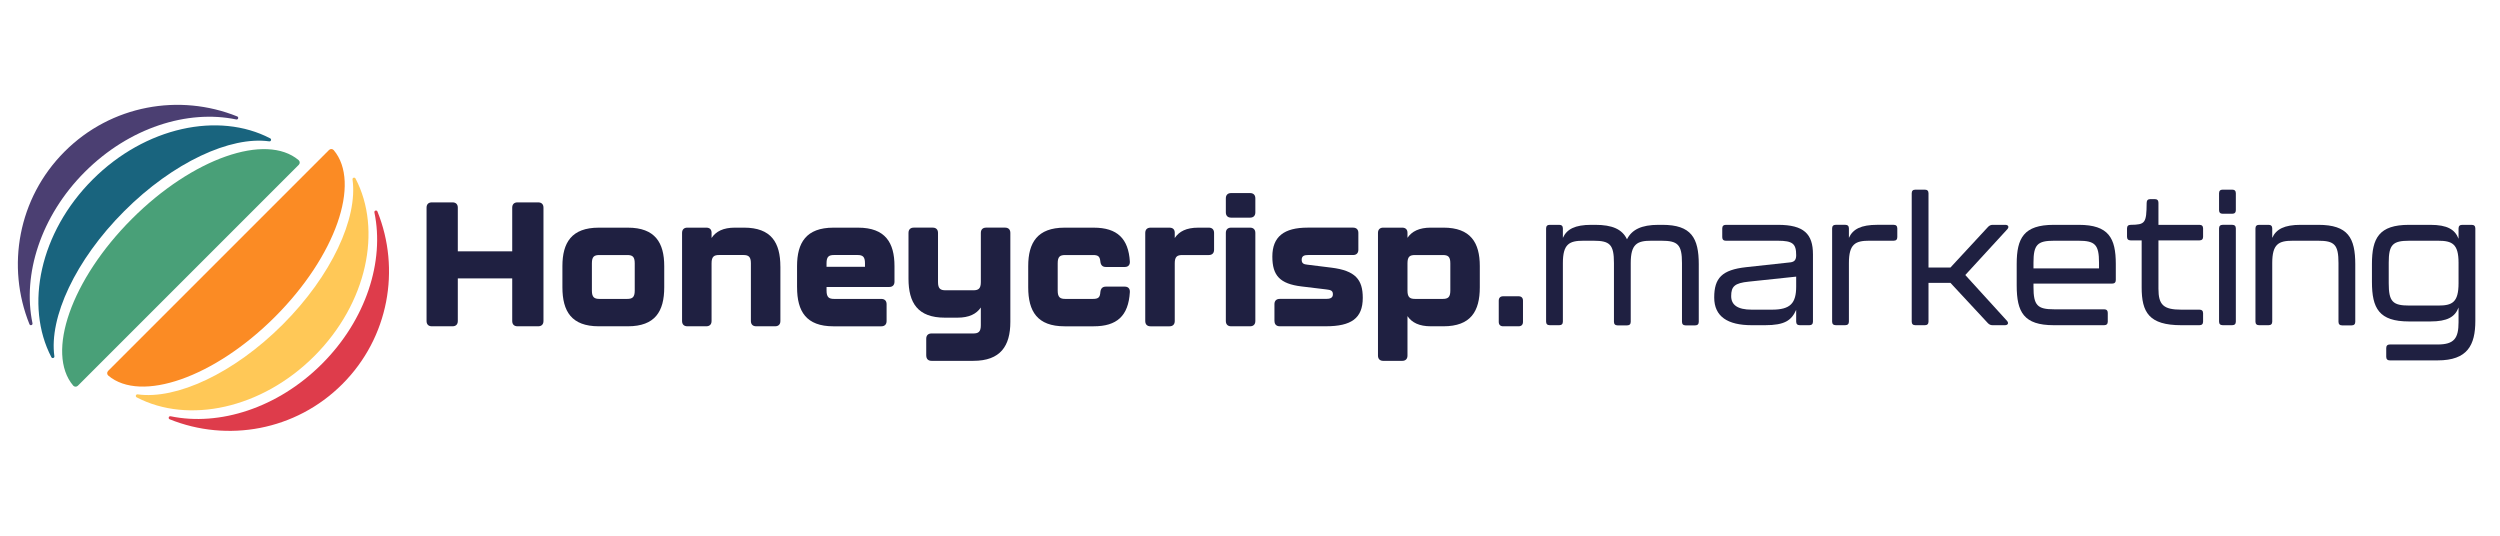 <?xml version="1.0" encoding="UTF-8"?>
<svg data-id="Main" xmlns="http://www.w3.org/2000/svg" viewBox="0 0 1400 300">
  <defs>
    <style>
      .cls-1 {
        fill: #fb8b24;
      }

      .cls-2 {
        fill: #ffc857;
      }

      .cls-3 {
        fill: #de3c4b;
      }

      .cls-4 {
        fill: #1f2041;
      }

      .cls-5 {
        fill: #19647e;
      }

      .cls-6 {
        fill: #49a078;
      }

      .cls-7 {
        fill: #4b3f72;
      }
    </style>
  </defs>
  <g id="Primary">
    <g id="Text">
      <g>
        <path class="cls-4" d="m839.3,180.26v-11.89c0-1.57.88-2.46,2.46-2.46h8.65c1.57,0,2.46.88,2.46,2.46v11.89c0,1.57-.88,2.46-2.46,2.46h-8.65c-1.57,0-2.46-.88-2.46-2.46Z"/>
        <path class="cls-4" d="m951.31,148.11v32.1c0,1.3-.7,2-2,2h-5.4c-1.3,0-2-.7-2-2v-32.9c0-10.3-2.3-12.5-11.5-12.5h-5.7c-7.9,0-11.5,1.8-11.5,12.5v32.9c0,1.3-.7,2-2,2h-5.4c-1.3,0-2-.7-2-2v-32.9c0-10.3-2.2-12.5-11.4-12.5h-5.7c-7.9,0-11.5,1.8-11.5,12.5v32.8c0,1.3-.7,2-2,2h-5.4c-1.3,0-2-.7-2-2v-52.2c0-1.3.7-2,2-2h5.4c1.3,0,2,.7,2,2v5.3c2.2-4.9,6.8-7.3,15.9-7.3h2.2c9.5,0,15.1,2.4,17.8,8.1,2.7-5.4,8.1-8.1,17.6-8.1h2.2c16.2,0,20.4,7.3,20.4,22.2Z"/>
        <path class="cls-4" d="m959.96,166.61c0-10.9,4.3-15.5,17.9-17l24.8-2.7c2.4-.3,3.2-1.6,3.2-4,0-6.4-1.9-8.1-10.3-8.1h-29.1c-1.3,0-2-.7-2-2v-4.9c0-1.3.7-2,2-2h29.3c14.4,0,19.5,5.1,19.5,16.5v37.7c0,1.3-.7,2-2,2h-5.4c-1.3,0-2-.7-2-2v-6.6c-2.6,5.9-6.4,8.6-17.4,8.6h-7.5c-13.4,0-21-4.8-21-15.5Zm32.3,6.8c10.4,0,13.6-3.6,13.6-13v-5.5l-26.5,2.8c-8,.8-9.9,2.7-9.9,8.1,0,4.9,3.5,7.6,11.5,7.6h11.3Z"/>
        <path class="cls-4" d="m1060.49,125.9c1.3,0,2,.7,2,2v4.9c0,1.3-.7,2-2,2h-13.6c-7.9,0-11.5,1.8-11.5,12.5v32.8c0,1.3-.7,2-2,2h-5.4c-1.3,0-2-.7-2-2v-52.2c0-1.3.7-2,2-2h5.4c1.3,0,2,.7,2,2v5.3c2.2-4.9,6.8-7.3,15.9-7.3h9.2Z"/>
        <path class="cls-4" d="m1070.56,180.11v-71.9c0-1.3.7-2,2-2h5.4c1.3,0,2,.7,2,2v41.6h12.3l21.1-22.8c.7-.7,1.5-1.1,2.5-1.1h7.1c1.7,0,2.3,1.2,1.1,2.5l-23.5,25.6,23.3,25.6c1.2,1.3.6,2.5-1.1,2.5h-7c-1,0-1.8-.4-2.5-1.1l-21-22.6h-12.3v21.7c0,1.3-.7,2-2,2h-5.4c-1.3,0-2-.7-2-2Z"/>
        <path class="cls-4" d="m1129.35,159.91v-12.1c0-14.5,4-21.9,20.7-21.9h14.1c16.7,0,20.7,7.4,20.7,21.9v9c0,1.3-.7,2-2,2h-44.1v1.9c0,10.3,2.2,12.5,11.5,12.5h28.1c1.3,0,2,.7,2,2v4.9c0,1.3-.7,2-2,2h-28.3c-16.7,0-20.7-7.3-20.7-22.2Zm46.1-9.6v-3.2c0-10.1-2.2-12.3-11.5-12.3h-13.7c-9.3,0-11.5,2.2-11.5,12.3v3.2h36.7Z"/>
        <path class="cls-4" d="m1199.33,160.91v-26.3h-6.2c-1.3,0-2-.7-2-2v-4.7c0-1.3.7-2,2-2,8.2-.1,8.9-.9,9-12.3,0-1.4.7-2.1,2-2.1h2.6c1.3,0,2,.7,2,2v12.4h23c1.3,0,2,.7,2,2v4.7c0,1.3-.7,2-2,2h-23v27.1c0,9,2.8,11.7,12.8,11.7h10.2c1.3,0,2,.7,2,2v4.7c0,1.3-.7,2-2,2h-10.2c-18.1,0-22.2-7.2-22.2-21.2Z"/>
        <path class="cls-4" d="m1242.67,117.7v-9.5c0-1.3.7-2,2-2h5.4c1.3,0,2,.7,2,2v9.5c0,1.3-.7,2-2,2h-5.4c-1.3,0-2-.7-2-2Zm0,62.4v-52.2c0-1.3.7-2,2-2h5.4c1.3,0,2,.7,2,2v52.2c0,1.3-.7,2-2,2h-5.4c-1.3,0-2-.7-2-2Z"/>
        <path class="cls-4" d="m1318.95,148.11v32.1c0,1.3-.7,2-2,2h-5.4c-1.3,0-2-.7-2-2v-32.9c0-10.3-2.2-12.5-11.4-12.5h-14.2c-7.9,0-11.5,1.8-11.5,12.5v32.8c0,1.3-.7,2-2,2h-5.4c-1.3,0-2-.7-2-2v-52.2c0-1.3.7-2,2-2h5.4c1.3,0,2,.7,2,2v5.3c2.2-4.9,6.8-7.3,15.9-7.3h9.9c16.7,0,20.7,7.3,20.7,22.2Z"/>
        <path class="cls-4" d="m1336.29,199.81v-4.9c0-1.3.7-2,2-2h26.8c9.3,0,11.7-3.5,11.7-12.5v-8.2c-2,5.3-6.3,7.8-15.8,7.8h-12c-16.7,0-20.7-7.3-20.7-22.2v-10c0-14.5,4-21.9,20.7-21.9h12c9.5,0,13.8,2.6,15.8,7.8v-5.8c0-1.3.7-2,2-2h5.4c1.3,0,2,.7,2,2v51.7c0,13.7-4.4,22.2-21.1,22.2h-26.8c-1.3,0-2-.7-2-2Zm29.1-28.7c7.8,0,11.4-1.7,11.4-12.5v-11.5c0-10.5-3.6-12.3-11.4-12.3h-16.2c-9.3,0-11.5,2.2-11.5,12.3v11.5c0,10.3,2.2,12.5,11.5,12.5h16.2Z"/>
      </g>
      <g>
        <path class="cls-4" d="m238.87,179.77v-63.49c0-1.87,1.08-2.95,2.95-2.95h11.6c1.87,0,2.95,1.08,2.95,2.95v24.47h30.47v-24.47c0-1.87,1.08-2.95,2.95-2.95h11.6c1.87,0,2.95,1.08,2.95,2.95v63.49c0,1.87-1.08,2.95-2.95,2.95h-11.6c-1.87,0-2.95-1.08-2.95-2.95v-23.88h-30.47v23.88c0,1.87-1.08,2.95-2.95,2.95h-11.6c-1.87,0-2.95-1.08-2.95-2.95Z"/>
        <path class="cls-4" d="m314.95,160.9v-11.89c0-13.07,5.11-21.52,20.35-21.52h16.32c15.23,0,20.35,8.45,20.35,21.52v11.89c0,13.47-5.11,21.82-20.35,21.82h-16.32c-15.23,0-20.35-8.35-20.35-21.82Zm36.27,6.49c2.85,0,4.23-.88,4.23-4.62v-15.33c0-3.73-1.28-4.62-4.23-4.62h-15.53c-2.95,0-4.23.88-4.23,4.62v15.33c0,3.73,1.38,4.62,4.23,4.62h15.53Z"/>
        <path class="cls-4" d="m437.02,149.3v30.47c0,1.87-1.08,2.95-2.95,2.95h-10.62c-1.87,0-2.95-1.08-2.95-2.95v-32.34c0-3.73-1.38-4.62-4.23-4.62h-13.56c-2.85,0-4.23.88-4.23,4.62v32.34c0,1.87-1.08,2.95-2.95,2.95h-10.62c-1.87,0-2.95-1.08-2.95-2.95v-49.34c0-1.87,1.08-2.95,2.95-2.95h10.62c1.87,0,2.95.98,2.95,2.85v2.95c2.46-3.73,6.59-5.8,13.07-5.8h5.11c15.23,0,20.35,8.35,20.35,21.82Z"/>
        <path class="cls-4" d="m446.35,160.9v-11.89c0-13.07,5.11-21.52,20.35-21.52h13.86c15.23,0,20.35,8.45,20.35,21.52v8.75c0,1.87-1.08,2.95-2.95,2.95h-35.09v2.06c0,3.73,1.38,4.62,4.23,4.62h26.44c1.87,0,2.95,1.08,2.95,2.95v9.44c0,1.87-1.08,2.95-2.95,2.95h-26.83c-15.23,0-20.35-8.35-20.35-21.82Zm38.04-11.5v-1.97c0-3.73-1.28-4.62-4.23-4.62h-13.07c-2.95,0-4.23.88-4.23,4.62v1.97h21.53Z"/>
        <path class="cls-4" d="m518.69,199.13v-9.44c0-1.87,1.08-2.95,2.95-2.95h23.39c2.85,0,4.23-.88,4.23-4.62v-9.93c-2.46,3.64-6.59,5.7-13.07,5.7h-7.08c-15.23,0-20.35-8.35-20.35-21.82v-25.65c0-1.87,1.08-2.95,2.95-2.95h10.62c1.87,0,2.95,1.08,2.95,2.95v27.52c0,3.73,1.38,4.62,4.23,4.62h15.53c2.85,0,4.23-.88,4.23-4.62v-27.52c0-1.87,1.08-2.95,2.95-2.95h10.62c1.87,0,2.95,1.08,2.95,2.95v49.83c0,13.47-5.5,21.82-20.74,21.82h-23.39c-1.87,0-2.95-1.08-2.95-2.95Z"/>
        <path class="cls-4" d="m575.8,160.9v-11.89c0-13.07,5.11-21.52,20.35-21.52h16.32c13.27,0,19.46,6.19,20.25,18.97.1,1.97-.98,3.05-2.85,3.05h-10.62c-1.87,0-2.85-1.08-3.05-3.05-.29-2.85-1.18-3.64-4.13-3.64h-15.53c-2.95,0-4.23.88-4.23,4.62v15.33c0,3.73,1.38,4.62,4.23,4.62h15.53c3.15,0,3.93-.98,4.13-3.83.2-1.97,1.18-3.05,3.05-3.05h10.62c1.87,0,2.95,1.08,2.85,3.05-.79,13.47-7.37,19.17-20.25,19.17h-16.32c-15.23,0-20.35-8.35-20.35-21.82Z"/>
        <path class="cls-4" d="m676.93,127.48c1.87,0,2.95,1.08,2.95,2.95v9.44c0,1.87-1.08,2.95-2.95,2.95h-14.84c-2.85,0-4.23.88-4.23,4.62v32.34c0,1.87-1.08,2.95-2.95,2.95h-10.62c-1.87,0-2.95-1.08-2.95-2.95v-49.34c0-1.87,1.08-2.95,2.95-2.95h10.62c1.87,0,2.95.98,2.95,2.85v2.95c2.46-3.73,6.59-5.8,13.07-5.8h6Z"/>
        <path class="cls-4" d="m686.47,118.93v-7.86c0-1.87,1.08-2.95,2.95-2.95h10.62c1.87,0,2.95,1.08,2.95,2.95v7.86c0,1.87-1.08,2.95-2.95,2.95h-10.62c-1.87,0-2.95-1.08-2.95-2.95Zm0,60.84v-49.34c0-1.87,1.08-2.95,2.95-2.95h10.62c1.87,0,2.95,1.08,2.95,2.95v49.34c0,1.87-1.08,2.95-2.95,2.95h-10.62c-1.87,0-2.95-1.08-2.95-2.95Z"/>
        <path class="cls-4" d="m713.69,179.77v-9.44c0-1.87,1.08-2.95,2.95-2.95h25.95c2.16,0,3.83-.49,3.83-2.56s-1.18-2.46-3.73-2.75l-13.86-1.67c-12.09-1.47-16.32-6.09-16.32-16.71,0-11.2,6.59-16.22,19.76-16.22h25.46c1.87,0,2.95,1.08,2.95,2.95v9.44c0,1.87-1.08,2.95-2.95,2.95h-25.06c-1.97,0-3.73.29-3.73,2.65,0,2.06,1.18,2.56,3.15,2.75l13.47,1.67c13.47,1.67,17.59,6.68,17.59,16.91,0,11.5-6.49,15.92-20.64,15.92h-25.85c-1.87,0-2.95-1.08-2.95-2.95Z"/>
        <path class="cls-4" d="m828.69,149.01v11.89c0,13.47-5.11,21.82-20.35,21.82h-7.08c-6.49,0-10.62-2.06-13.07-5.7v22.11c0,1.87-1.08,2.95-2.95,2.95h-10.62c-1.87,0-2.95-1.08-2.95-2.95v-68.7c0-1.87,1.08-2.95,2.95-2.95h10.62c1.87,0,2.95,1.08,2.95,2.85v2.85c2.46-3.64,6.59-5.7,13.07-5.7h7.08c15.23,0,20.35,8.45,20.35,21.52Zm-16.51-1.57c0-3.73-1.28-4.62-4.23-4.62h-15.53c-2.95,0-4.23.88-4.23,4.62v15.33c0,3.73,1.38,4.62,4.23,4.62h15.53c2.85,0,4.23-.88,4.23-4.62v-15.33Z"/>
      </g>
    </g>
    <g id="Logo">
      <path class="cls-3" d="m211.37,118.45c-.41-1.01-1.92-.55-1.7.52,5.69,27.27-4.58,60.01-29.35,84.78-24.77,24.77-57.51,35.04-84.78,29.35-1.06-.22-1.52,1.3-.52,1.7,32.24,13.01,70.54,6.45,96.67-19.68,26.13-26.13,32.69-64.43,19.68-96.67Z"/>
      <path class="cls-2" d="m199.09,99.97c-.46-.89-1.82-.47-1.68.53,3.03,21.62-11.66,53.8-39.1,81.24-27.45,27.45-59.63,42.14-81.24,39.1-.99-.14-1.42,1.22-.53,1.68,28.83,15.05,69.9,6.47,99.46-23.09,29.56-29.56,38.14-70.63,23.09-99.46Z"/>
      <path class="cls-1" d="m184.27,83.98c.74-.74,1.95-.69,2.62.1,15.39,18.24,1.08,59.37-32.9,93.35-33.98,33.98-75.11,48.28-93.35,32.9-.8-.67-.84-1.89-.1-2.62l123.73-123.73Z"/>
      <path class="cls-6" d="m43.59,216.02c-.74.74-1.95.69-2.62-.1-15.39-18.24-1.08-59.37,32.9-93.35,33.98-33.98,75.11-48.28,93.35-32.9.8.67.84,1.89.1,2.62l-123.73,123.73Z"/>
      <path class="cls-5" d="m69.55,118.26c27.45-27.45,59.63-42.14,81.24-39.1.99.14,1.42-1.22.53-1.68-28.83-15.05-69.9-6.47-99.46,23.09-29.56,29.56-38.14,70.63-23.09,99.46.46.89,1.82.47,1.68-.53-3.03-21.62,11.66-53.8,39.1-81.24Z"/>
      <path class="cls-7" d="m47.54,96.25c24.77-24.77,57.51-35.04,84.78-29.35,1.06.22,1.52-1.3.52-1.7-32.24-13.01-70.54-6.45-96.67,19.68C10.04,111.01,3.48,149.31,16.49,181.55c.41,1.01,1.92.55,1.7-.52-5.69-27.27,4.58-60.01,29.35-84.78Z"/>
    </g>
  </g>
</svg>